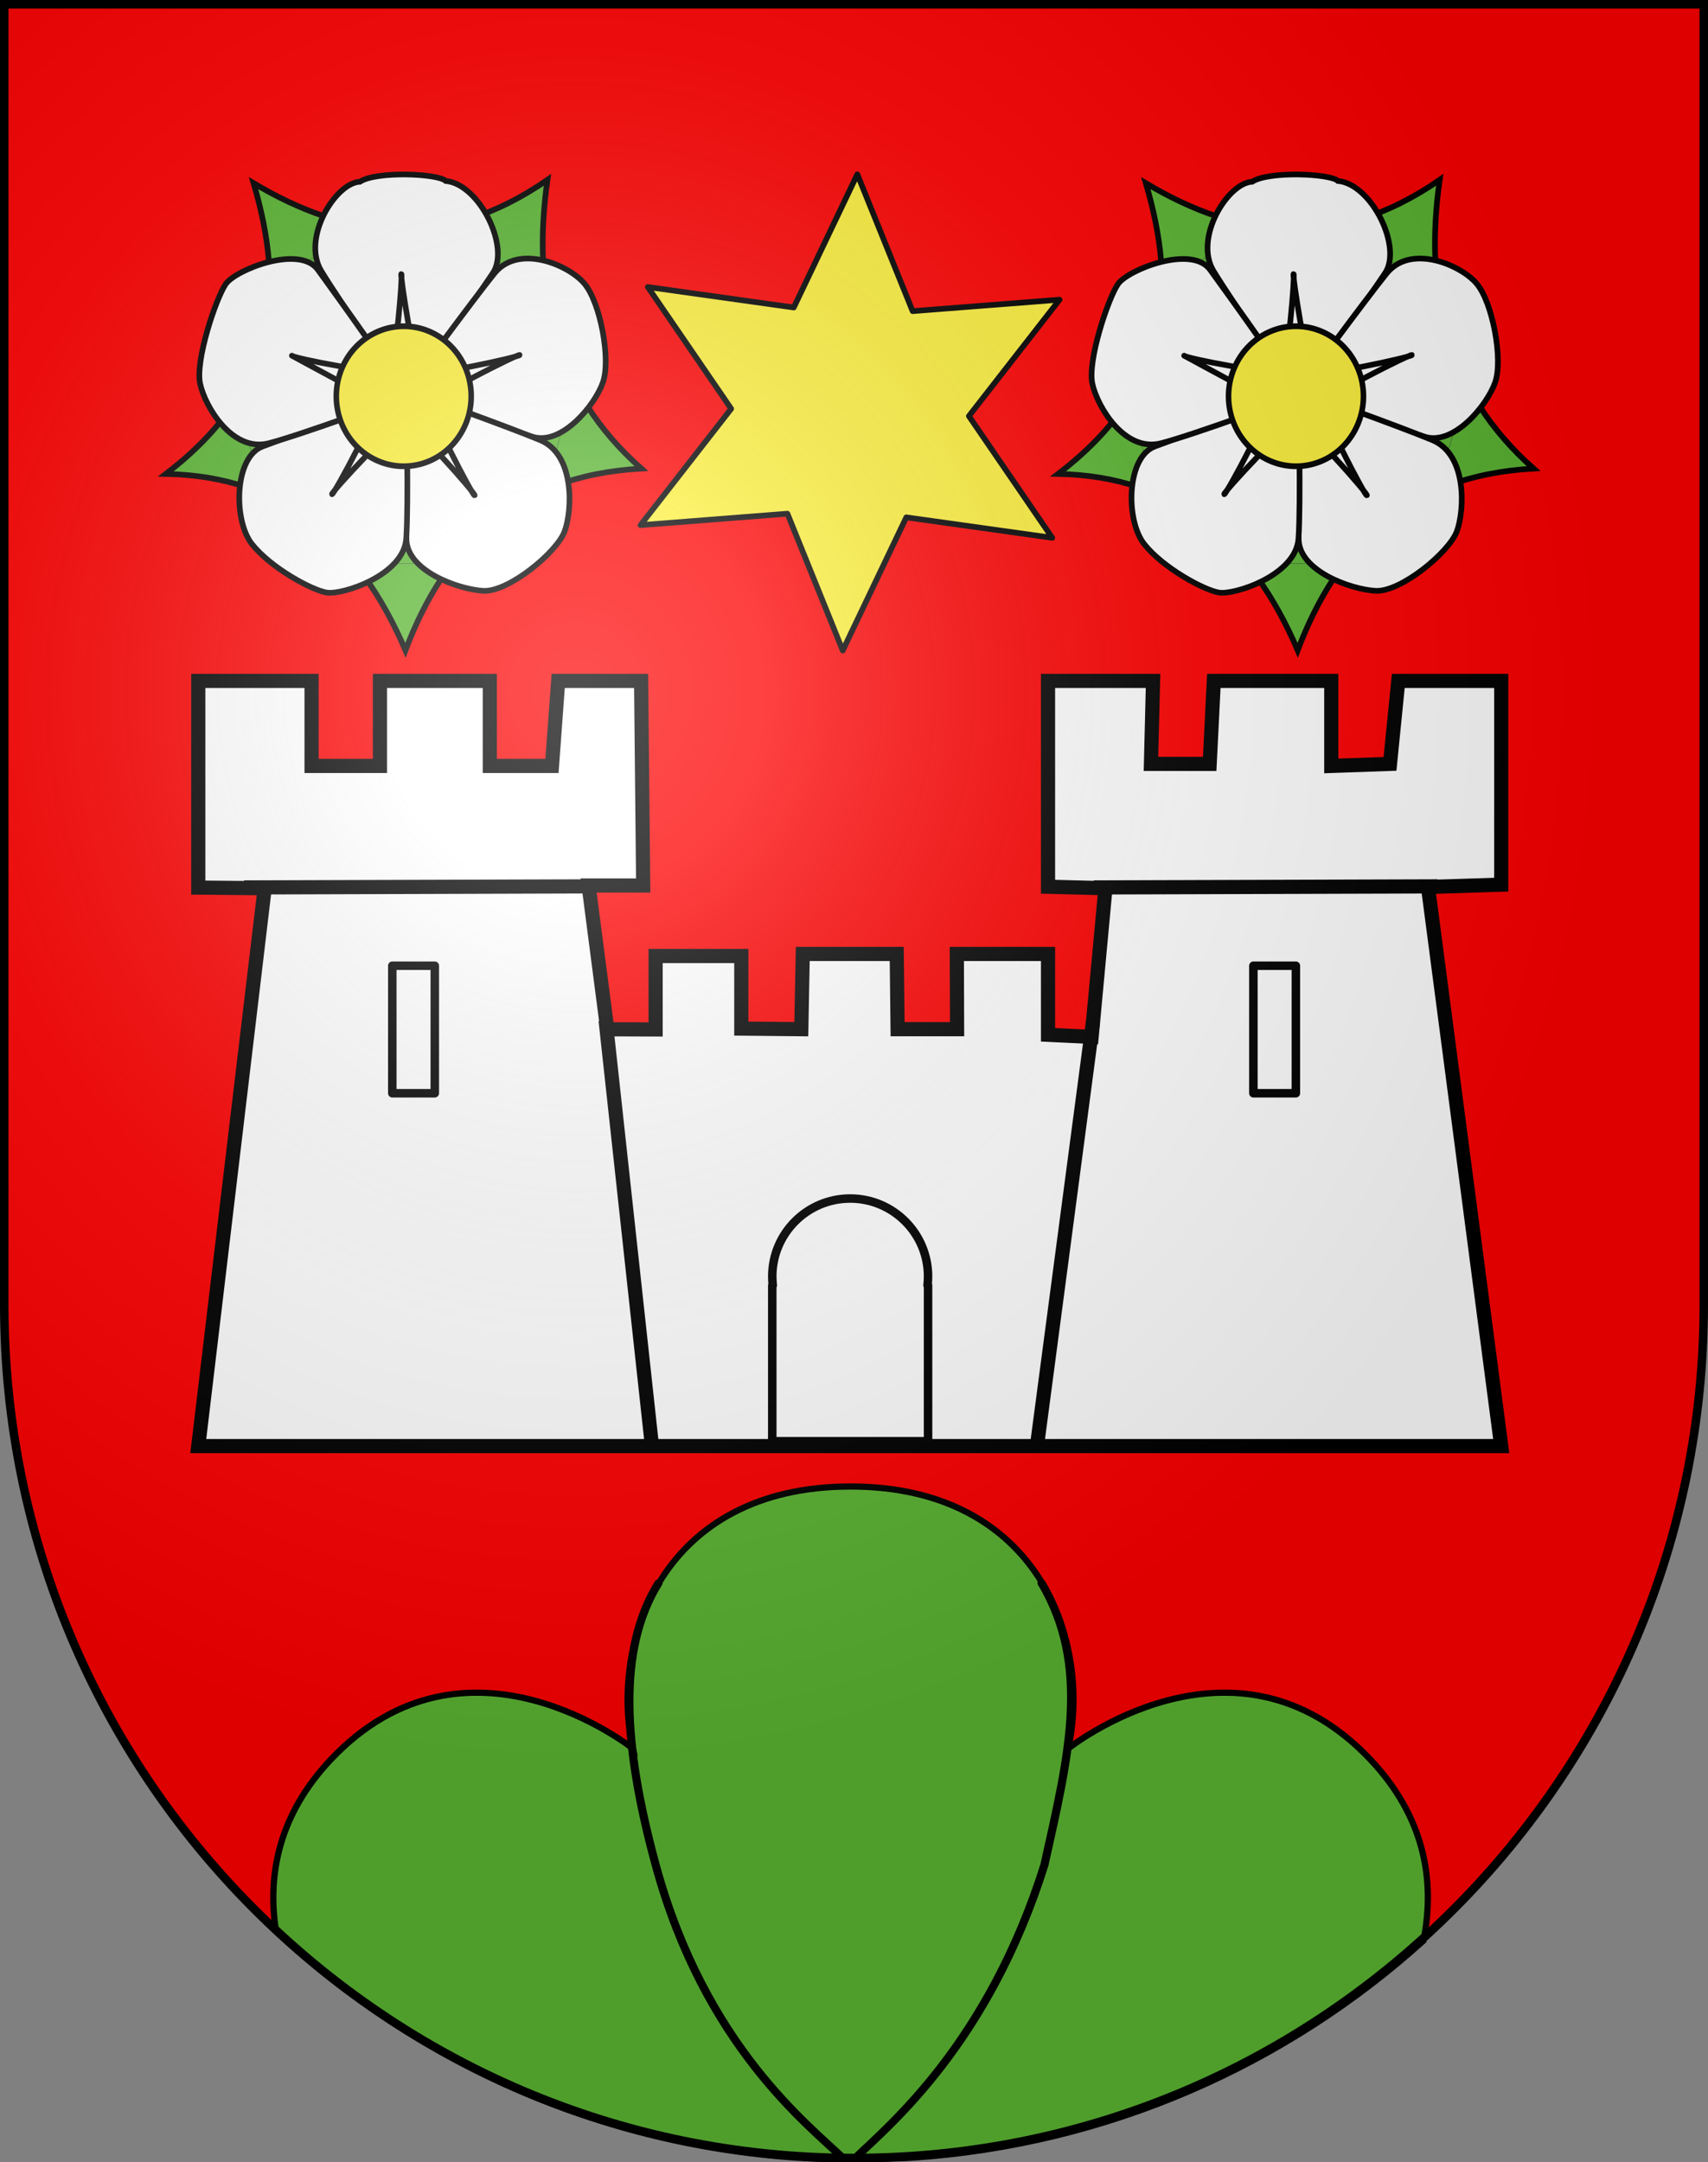 <?xml version="1.0" encoding="UTF-8" standalone="no"?>
<svg
   xmlns:i="http://ns.adobe.com/AdobeIllustrator/10.0/"
   xmlns:dc="http://purl.org/dc/elements/1.1/"
   xmlns:cc="http://web.resource.org/cc/"
   xmlns:rdf="http://www.w3.org/1999/02/22-rdf-syntax-ns#"
   xmlns:svg="http://www.w3.org/2000/svg"
   xmlns="http://www.w3.org/2000/svg"
   xmlns:xlink="http://www.w3.org/1999/xlink"
   xmlns:sodipodi="http://sodipodi.sourceforge.net/DTD/sodipodi-0.dtd"
   xmlns:inkscape="http://www.inkscape.org/namespaces/inkscape"
   height="763"
   width="603"
   version="1.0"
   id="svg20"
   sodipodi:version="0.32"
   inkscape:version="0.44.1"
   sodipodi:docname="Zwieselberg-coat of arms.svg"
   sodipodi:docbase="F:\MIS DOCUMENTOS\Mis imágenes\Encyclopédie\Escudos de Suiza">
  <rect width="100%" height="100%" fill="#808080" stroke="none"/>
  <defs
     id="defs29">
    <linearGradient
       id="linearGradient2893">
      <stop
         style="stop-color:#ffffff;stop-opacity:0.314;"
         offset="0"
         id="stop2895" />
      <stop
         id="stop2897"
         offset="0.19"
         style="stop-color:#ffffff;stop-opacity:0.251;" />
      <stop
         style="stop-color:#6b6b6b;stop-opacity:0.125;"
         offset="0.6"
         id="stop2901" />
      <stop
         style="stop-color:#000000;stop-opacity:0.125;"
         offset="1"
         id="stop2899" />
    </linearGradient>
    <linearGradient
       id="linearGradient2955">
      <stop
         style="stop-color:white;stop-opacity:0;"
         offset="0"
         id="stop2965" />
      <stop
         style="stop-color:black;stop-opacity:0.646;"
         offset="1"
         id="stop2959" />
    </linearGradient>
    <radialGradient
       inkscape:collect="always"
       xlink:href="#linearGradient2893"
       id="radialGradient3236"
       gradientUnits="userSpaceOnUse"
       gradientTransform="matrix(1.215,1.531577e-24,1.464684e-23,1.267,-839.192,-490.489)"
       cx="858.042"
       cy="579.933"
       fx="858.042"
       fy="579.933"
       r="300" />
    <marker
       inkscape:r_cy="true"
       inkscape:r_cx="true"
       style="overflow:visible"
       id="Arrow1Lstart"
       refX="0"
       refY="0"
       orient="auto"
       inkscape:stockid="Arrow1Lstart">
      <path
         inkscape:r_cy="true"
         inkscape:r_cx="true"
         transform="scale(0.8,0.8)"
         style="fill-rule:evenodd;stroke:#000000;stroke-width:1pt;marker-start:none"
         d="M 0,0 L 5,-5 L -12.5,0 L 5,5 L 0,0 z "
         id="path12217" />
    </marker>
    <marker
       inkscape:r_cy="true"
       inkscape:r_cx="true"
       style="overflow:visible"
       id="Arrow2Send"
       refX="0"
       refY="0"
       orient="auto"
       inkscape:stockid="Arrow2Send">
      <path
         inkscape:r_cy="true"
         inkscape:r_cx="true"
         transform="matrix(-0.3,0,0,-0.3,1.5,0)"
         d="M 8.719,4.034 L -2.207,0.016 L 8.719,-4.002 C 6.973,-1.63 6.983,1.616 8.719,4.034 z "
         style="font-size:12px;fill-rule:evenodd;stroke-width:0.625;stroke-linejoin:round"
         id="path12184" />
    </marker>
    <marker
       inkscape:r_cy="true"
       inkscape:r_cx="true"
       style="overflow:visible"
       id="Dot_l"
       refX="0"
       refY="0"
       orient="auto"
       inkscape:stockid="Dot_l">
      <path
         inkscape:r_cy="true"
         inkscape:r_cx="true"
         transform="matrix(0.8,0,0,0.8,5.7,0.8)"
         style="fill-rule:evenodd;stroke:#000000;stroke-width:1pt;marker-start:none;marker-end:none"
         d="M -2.5,-1 C -2.5,1.76 -4.74,4 -7.5,4 C -10.26,4 -12.5,1.76 -12.5,-1 C -12.5,-3.76 -10.26,-6 -7.5,-6 C -4.74,-6 -2.5,-3.76 -2.5,-1 z "
         id="path12152" />
    </marker>
  </defs>
  <sodipodi:namedview
     inkscape:window-height="682"
     inkscape:window-width="1024"
     inkscape:pageshadow="2"
     inkscape:pageopacity="0.0"
     guidetolerance="10.0"
     gridtolerance="10.0"
     objecttolerance="10.0"
     borderopacity="1.0"
     bordercolor="#666666"
     pagecolor="#ffffff"
     id="base"
     inkscape:zoom="0.5"
     inkscape:cx="331.59255"
     inkscape:cy="388.41417"
     inkscape:window-x="-4"
     inkscape:window-y="-4"
     inkscape:current-layer="layer2"
     showgrid="true"
     showguides="true"
     inkscape:guide-bbox="true" />
  <desc
     id="desc22">Coat of Arms of Canton of Freiburg (Fribourg)</desc>
  <g
     inkscape:groupmode="layer"
     id="layer1"
     inkscape:label="Fond écu"
     sodipodi:insensitive="true">
    <path
       id="path1899"
       d="M 1.5,1.5 L 1.5,460.368 C 1.5,626.678 135.815,761.5 301.5,761.5 C 467.185,761.5 601.5,626.678 601.5,460.368 L 601.5,1.5 L 1.5,1.5 z "
       style="fill:#fe0000;fill-opacity:1" />
  </g>
  <g
     inkscape:groupmode="layer"
     id="layer2"
     inkscape:label="Meubles">
    <g
       transform="matrix(1.31,0,0,1.197,-92.875,-149.93)"
       id="g31937">
      <path
         style="opacity:1;fill:#5ab532;fill-opacity:1;stroke:black;stroke-width:2.197;stroke-miterlimit:4;stroke-dasharray:none;stroke-opacity:1"
         d="M 300 524.125 C 233.135 524.125 214.965 579.578 223.219 616.531 C 223.219 616.531 164.63 569.781 116.75 620.312 C 98.669 639.395 94.105 660.587 97.344 681 C 147.869 728.129 214.596 757.967 288.219 761.188 C 292.137 761.294 296.054 761.344 300 761.344 C 306.437 761.344 312.858 761.219 319.219 760.938 C 320.002 760.903 320.78 760.851 321.562 760.812 C 390.789 756.225 453.592 728.09 502.094 684.281 C 506.375 662.866 502.335 640.422 483.281 620.312 C 435.405 569.781 376.781 616.531 376.781 616.531 C 385.038 579.578 366.862 524.125 300 524.125 z "
         transform="matrix(0.764,0,0,0.836,70.918,125.307)"
         id="path4760" />
      <path
         id="path2005"
         d="M 301.231,761.608 C 310.741,751.586 337.187,727.802 352.371,675.019 C 358.974,642.615 364.909,616.592 351.595,591.923"
         i:knockout="Off"
         style="opacity:1;fill:none;stroke:black;stroke-width:2.197;stroke-linecap:round;stroke-linejoin:round"
         sodipodi:nodetypes="ccc" />
      <path
         id="path2003"
         d="M 298.199,761.608 C 288.689,751.586 260.873,728.315 247.599,675.019 C 238.799,639.687 237.257,611.468 248.375,591.923"
         i:knockout="Off"
         style="opacity:1;fill:none;stroke:black;stroke-width:2.197;stroke-linecap:round;stroke-linejoin:round"
         sodipodi:nodetypes="csc" />
    </g>
    <g
       id="g9064"
       transform="translate(-612.5,30)">
      <path
         sodipodi:nodetypes="ccccccccccccccccccccccccccccccccccccccccccccc"
         id="path2822"
         d="M 682.5,480.282 C 1142.5,480.282 1142.5,480.282 1142.5,480.282 L 1116.644,282.995 L 1142.5,282.174 L 1142.5,210.282 L 1106.16,210.282 L 1103.232,239.55 L 1082.5,240.282 L 1082.5,210.282 L 1041.036,210.282 L 1039.572,239.55 L 1018.84,239.55 L 1019.572,210.282 L 982.5,210.282 L 982.5,282.906 L 1002.77,283.424 L 997.894,335.89 L 982.5,335.158 L 982.5,306.622 L 950.304,306.622 L 950.393,333.176 L 929.391,333.176 L 929.088,306.622 L 895.912,306.622 L 895.395,333.176 L 874.211,332.962 L 874.211,307.354 L 843.964,307.354 L 843.964,333.265 L 826.892,333.209 L 820.304,282.478 L 839.572,282.478 L 838.84,210.282 L 809.572,210.282 L 807.376,240.282 L 785.428,240.282 L 785.428,210.282 L 746.644,210.282 L 746.644,240.282 C 746.644,240.282 722.5,240.282 722.5,240.282 L 722.5,210.282 L 682.5,210.282 L 682.5,283.209 L 705.945,283.424 L 682.5,480.282 z "
         style="fill:white;fill-opacity:1;fill-rule:evenodd;stroke:black;stroke-width:5;stroke-linecap:butt;stroke-linejoin:miter;stroke-miterlimit:4;stroke-dasharray:none;stroke-opacity:1" />
      <path
         id="path3701"
         d="M 912.645,392.927 C 897.465,392.927 885.145,405.247 885.145,420.427 C 885.145,421.494 885.214,422.547 885.333,423.583 L 885.145,423.583 L 885.145,478.583 L 940.145,478.583 L 940.145,423.583 L 939.958,423.583 C 940.076,422.547 940.145,421.494 940.145,420.427 C 940.145,405.247 927.825,392.927 912.645,392.927 z "
         style="fill:white;fill-opacity:1;fill-rule:evenodd;stroke:black;stroke-width:3;stroke-linecap:round;stroke-linejoin:round;stroke-miterlimit:4;stroke-dasharray:none;stroke-opacity:1" />
      <path
         id="path2804"
         d="M 826.302,330.063 C 842.698,480.5 842.698,480.5 842.698,480.5 L 842.698,480.5 L 842.698,480.5 L 826.302,330.063"
         style="fill:white;fill-opacity:1;fill-rule:evenodd;stroke:black;stroke-width:5;stroke-linecap:butt;stroke-linejoin:miter;stroke-miterlimit:4;stroke-dasharray:none;stroke-opacity:1" />
      <path
         style="fill:white;fill-opacity:1;fill-rule:evenodd;stroke:black;stroke-width:5;stroke-linecap:butt;stroke-linejoin:miter;stroke-miterlimit:4;stroke-dasharray:none;stroke-opacity:1"
         d="M 978.579,480.292 C 998.421,330.271 998.421,330.271 998.421,330.271 L 998.421,330.271 L 998.421,330.271 L 978.579,480.292"
         id="path3691" />
      <path
         style="fill:white;fill-opacity:1;fill-rule:evenodd;stroke:black;stroke-width:5;stroke-linecap:butt;stroke-linejoin:miter;stroke-miterlimit:4;stroke-dasharray:none;stroke-opacity:1"
         d="M 820,282.782 C 698.673,283.157 698.673,283.157 698.673,283.157 L 698.673,283.157 L 698.673,283.157 L 820,282.782"
         id="path3693" />
      <path
         id="path3695"
         d="M 1120,282.782 C 998.673,283.157 998.673,283.157 998.673,283.157 L 998.673,283.157 L 998.673,283.157 L 1120,282.782"
         style="fill:white;fill-opacity:1;fill-rule:evenodd;stroke:black;stroke-width:5;stroke-linecap:butt;stroke-linejoin:miter;stroke-miterlimit:4;stroke-dasharray:none;stroke-opacity:1" />
      <rect
         y="310.782"
         x="751"
         height="45"
         width="15"
         id="rect3697"
         style="fill:white;fill-opacity:1;fill-rule:evenodd;stroke:black;stroke-width:3;stroke-linecap:round;stroke-linejoin:round;stroke-miterlimit:4;stroke-dasharray:none;stroke-opacity:1" />
      <rect
         style="fill:white;fill-opacity:1;fill-rule:evenodd;stroke:black;stroke-width:3;stroke-linecap:round;stroke-linejoin:round;stroke-miterlimit:4;stroke-dasharray:none;stroke-opacity:1"
         id="rect3699"
         width="15"
         height="45"
         x="1055"
         y="310.782" />
    </g>
    <path
       sodipodi:type="star"
       style="opacity:1;fill:#fcef3c;fill-opacity:1;fill-rule:evenodd;stroke:black;stroke-width:2.434;stroke-linecap:round;stroke-linejoin:round;stroke-miterlimit:4;stroke-dasharray:none;stroke-opacity:1"
       id="path9080"
       sodipodi:sides="6"
       sodipodi:cx="-269.14063"
       sodipodi:cy="143.97658"
       sodipodi:r1="102.26589"
       sodipodi:r2="51.132946"
       sodipodi:arg1="0.5543075"
       sodipodi:arg2="1.0779063"
       inkscape:flatsided="false"
       inkscape:rounded="0"
       inkscape:randomized="0"
       d="M -182.188,197.805 L -244.946,189.023 L -272.281,246.194 L -296.055,187.453 L -359.234,192.366 L -320.249,142.407 L -356.094,90.148 L -293.335,98.93 L -266.001,41.759 L -242.227,100.5 L -179.048,95.587 L -218.032,145.547 L -182.188,197.805 z "
       transform="matrix(0.821,0,0,0.822,521.065,27.183)" />
    <g
       id="g17323"
       transform="matrix(0.869,0,0,0.867,42.887,36.574)">
      <path
         inkscape:r_cy="true"
         inkscape:r_cx="true"
         sodipodi:nodetypes="cccccc"
         id="sepales"
         d="M 535.546,31.014 C 529.035,76.839 538.376,117.175 573.676,148.524 C 521.718,151.449 493.783,180.457 477.852,222.5 C 458.896,178.147 428.167,151.611 380.5,150.709 C 426.831,115.236 428.556,74.615 416.157,32.364 C 453.783,54.827 493.008,60.412 535.546,31.014 z "
         style="fill:#5ab532;fill-opacity:1;stroke:black;stroke-width:2.304;stroke-linecap:round;stroke-linejoin:miter;marker-start:none;stroke-miterlimit:4;stroke-dasharray:none;stroke-opacity:1" />
      <path
         transform="matrix(0.222,0,0,0.231,370.508,28.975)"
         inkscape:r_cy="true"
         inkscape:r_cx="true"
         d="M 530 390 A 50 50 0 1 1  430,390 A 50 50 0 1 1  530 390 z"
         sodipodi:ry="50"
         sodipodi:rx="50"
         sodipodi:cy="390"
         sodipodi:cx="480"
         id="path6793"
         style="fill:none;fill-opacity:1;stroke:#333;stroke-width:0.602;stroke-linecap:round;stroke-linejoin:round;stroke-miterlimit:4;stroke-dasharray:none;stroke-opacity:1"
         sodipodi:type="arc" />
      <path
         transform="matrix(0.222,0,0,0.231,370.508,28.975)"
         inkscape:r_cy="true"
         inkscape:r_cx="true"
         d="M 775 390 A 295 295 0 1 1  185,390 A 295 295 0 1 1  775 390 z"
         sodipodi:ry="295"
         sodipodi:rx="295"
         sodipodi:cy="390"
         sodipodi:cx="480"
         id="path7668"
         style="fill:none;fill-opacity:1;stroke:#333;stroke-width:0.602;stroke-linecap:round;stroke-linejoin:round;stroke-miterlimit:4;stroke-dasharray:none;stroke-opacity:1"
         sodipodi:type="arc" />
      <path
         sodipodi:nodetypes="ccsssc"
         id="petale1"
         d="M 459.346,31.789 C 466.041,27.37 491.117,28.433 494.202,31.463 C 507.869,32.683 520.471,58.399 513.356,68.969 C 506.312,79.434 478.8,120.116 477.873,118.869 C 475.428,115.579 450.889,80.113 443.645,68.093 C 435.566,54.687 449.445,32.213 459.346,31.789 z "
         style="fill:white;fill-opacity:1;stroke:black;stroke-width:2.304;stroke-linecap:round;stroke-linejoin:miter;stroke-miterlimit:4;stroke-dasharray:none;stroke-opacity:1"
         inkscape:r_cx="true"
         inkscape:r_cy="true" />
      <path
         inkscape:r_cy="true"
         inkscape:r_cx="true"
         style="fill:white;fill-opacity:1;stroke:black;stroke-width:2.304;stroke-linecap:round;stroke-linejoin:miter;stroke-miterlimit:4;stroke-dasharray:none;stroke-opacity:1"
         d="M 550.537,73.214 C 557.02,80.864 561.33,103.973 558.109,113.352 C 554.889,122.732 541.283,139.315 529.464,135.572 C 517.646,131.829 475.939,120.316 476.795,119.015 C 479.052,115.583 505.233,79.95 514.001,69.08 C 523.78,56.956 544.055,65.564 550.537,73.214 z "
         id="petale2"
         sodipodi:nodetypes="czzssz" />
      <path
         sodipodi:nodetypes="czsssz"
         id="petale3"
         d="M 542.492,174.129 C 539.29,182.7 519.646,198.895 509.473,198.291 C 499.299,197.687 478.475,190.215 478.249,177.321 C 478.025,164.554 477.099,116.514 478.555,116.957 C 482.395,118.126 519.975,131.672 532.638,136.974 C 546.761,142.887 545.694,165.558 542.492,174.129 z "
         style="fill:white;fill-opacity:1;stroke:black;stroke-width:2.304;stroke-linecap:round;stroke-linejoin:miter;stroke-miterlimit:4;stroke-dasharray:none;stroke-opacity:1"
         inkscape:r_cx="true"
         inkscape:r_cy="true" />
      <path
         inkscape:r_cy="true"
         inkscape:r_cx="true"
         style="fill:white;fill-opacity:1;stroke:black;stroke-width:2.304;stroke-linecap:round;stroke-linejoin:miter;stroke-miterlimit:4;stroke-dasharray:none;stroke-opacity:1"
         d="M 445.909,199.005 C 439.674,197.98 423.058,188.875 415.457,179.208 C 407.855,169.541 408.226,143.681 419.964,139.473 C 431.585,135.307 478.089,116.888 478.133,118.463 C 478.249,122.618 479.172,162.047 478.176,177.01 C 477.18,191.972 452.144,200.031 445.909,199.005 z "
         id="petale4"
         sodipodi:nodetypes="czsszz" />
      <path
         sodipodi:nodetypes="czsssz"
         id="petale5"
         d="M 394.443,114.06 C 392.358,104.598 400.842,79.345 404.811,73.47 C 408.78,67.595 434.793,57.306 442.274,67.6 C 449.68,77.792 479.033,118.688 477.603,119.219 C 473.835,120.617 435.628,134.766 422.383,138.207 C 407.611,142.046 396.528,123.521 394.443,114.06 z "
         style="fill:white;fill-opacity:1;stroke:black;stroke-width:2.304;stroke-linecap:round;stroke-linejoin:miter;stroke-miterlimit:4;stroke-dasharray:none;stroke-opacity:1"
         inkscape:r_cx="true"
         inkscape:r_cy="true" />
      <path
         sodipodi:nodetypes="czzzzzzzzzc"
         id="path2244"
         d="M 431.734,102.573 C 431.734,103.496 468.65,110.766 471.315,108.691 C 473.757,106.615 476.845,69.337 476.179,69.337 C 475.513,69.337 481.529,106.846 483.527,109.152 C 485.525,111.689 524.482,103.003 524.26,102.311 C 524.038,101.62 489.078,119.299 487.968,122.066 C 487.08,124.834 505.279,159.9 505.945,159.438 C 506.611,158.977 480.419,129.215 477.088,129.446 C 474.312,129.446 447.564,158.278 448.008,158.969 C 448.675,159.431 468.555,122.537 465.986,121.144 L 431.734,102.573 z "
         style="fill:white;fill-opacity:1;stroke:black;stroke-width:2.304;stroke-linecap:round;stroke-linejoin:round;stroke-miterlimit:4;stroke-dasharray:none;stroke-opacity:1"
         inkscape:r_cx="true"
         inkscape:r_cy="true" />
      <path
         transform="matrix(0.2,0,0,0.208,381.166,37.97)"
         inkscape:r_cy="true"
         inkscape:r_cx="true"
         d="M 617 390 A 137 137 0 1 1  343,390 A 137 137 0 1 1  617 390 z"
         sodipodi:ry="137"
         sodipodi:rx="137"
         sodipodi:cy="390"
         sodipodi:cx="480"
         id="path1365"
         style="fill:#fcef3c;fill-opacity:1;stroke:black;stroke-width:11.315;stroke-linecap:butt;stroke-miterlimit:4;stroke-dasharray:none;stroke-opacity:1"
         sodipodi:type="arc" />
    </g>
    <g
       id="g17335"
       transform="matrix(0.869,0,0,0.867,-272.113,36.574)">
      <path
         style="fill:#5ab532;fill-opacity:1;stroke:black;stroke-width:2.304;stroke-linecap:round;stroke-linejoin:miter;marker-start:none;stroke-miterlimit:4;stroke-dasharray:none;stroke-opacity:1"
         d="M 535.546,31.014 C 529.035,76.839 538.376,117.175 573.676,148.524 C 521.718,151.449 493.783,180.457 477.852,222.5 C 458.896,178.147 428.167,151.611 380.5,150.709 C 426.831,115.236 428.556,74.615 416.157,32.364 C 453.783,54.827 493.008,60.412 535.546,31.014 z "
         id="path17337"
         sodipodi:nodetypes="cccccc"
         inkscape:r_cx="true"
         inkscape:r_cy="true" />
      <path
         sodipodi:type="arc"
         style="fill:none;fill-opacity:1;stroke:#333;stroke-width:0.602;stroke-linecap:round;stroke-linejoin:round;stroke-miterlimit:4;stroke-dasharray:none;stroke-opacity:1"
         id="path17339"
         sodipodi:cx="480"
         sodipodi:cy="390"
         sodipodi:rx="50"
         sodipodi:ry="50"
         d="M 530 390 A 50 50 0 1 1  430,390 A 50 50 0 1 1  530 390 z"
         inkscape:r_cx="true"
         inkscape:r_cy="true"
         transform="matrix(0.222,0,0,0.231,370.508,28.975)" />
      <path
         sodipodi:type="arc"
         style="fill:none;fill-opacity:1;stroke:#333;stroke-width:0.602;stroke-linecap:round;stroke-linejoin:round;stroke-miterlimit:4;stroke-dasharray:none;stroke-opacity:1"
         id="path17341"
         sodipodi:cx="480"
         sodipodi:cy="390"
         sodipodi:rx="295"
         sodipodi:ry="295"
         d="M 775 390 A 295 295 0 1 1  185,390 A 295 295 0 1 1  775 390 z"
         inkscape:r_cx="true"
         inkscape:r_cy="true"
         transform="matrix(0.222,0,0,0.231,370.508,28.975)" />
      <path
         inkscape:r_cy="true"
         inkscape:r_cx="true"
         style="fill:white;fill-opacity:1;stroke:black;stroke-width:2.304;stroke-linecap:round;stroke-linejoin:miter;stroke-miterlimit:4;stroke-dasharray:none;stroke-opacity:1"
         d="M 459.346,31.789 C 466.041,27.37 491.117,28.433 494.202,31.463 C 507.869,32.683 520.471,58.399 513.356,68.969 C 506.312,79.434 478.8,120.116 477.873,118.869 C 475.428,115.579 450.889,80.113 443.645,68.093 C 435.566,54.687 449.445,32.213 459.346,31.789 z "
         id="path17343"
         sodipodi:nodetypes="ccsssc" />
      <path
         sodipodi:nodetypes="czzssz"
         id="path17345"
         d="M 550.537,73.214 C 557.02,80.864 561.33,103.973 558.109,113.352 C 554.889,122.732 541.283,139.315 529.464,135.572 C 517.646,131.829 475.939,120.316 476.795,119.015 C 479.052,115.583 505.233,79.95 514.001,69.08 C 523.78,56.956 544.055,65.564 550.537,73.214 z "
         style="fill:white;fill-opacity:1;stroke:black;stroke-width:2.304;stroke-linecap:round;stroke-linejoin:miter;stroke-miterlimit:4;stroke-dasharray:none;stroke-opacity:1"
         inkscape:r_cx="true"
         inkscape:r_cy="true" />
      <path
         inkscape:r_cy="true"
         inkscape:r_cx="true"
         style="fill:white;fill-opacity:1;stroke:black;stroke-width:2.304;stroke-linecap:round;stroke-linejoin:miter;stroke-miterlimit:4;stroke-dasharray:none;stroke-opacity:1"
         d="M 542.492,174.129 C 539.29,182.7 519.646,198.895 509.473,198.291 C 499.299,197.687 478.475,190.215 478.249,177.321 C 478.025,164.554 477.099,116.514 478.555,116.957 C 482.395,118.126 519.975,131.672 532.638,136.974 C 546.761,142.887 545.694,165.558 542.492,174.129 z "
         id="path17347"
         sodipodi:nodetypes="czsssz" />
      <path
         sodipodi:nodetypes="czsszz"
         id="path17349"
         d="M 445.909,199.005 C 439.674,197.98 423.058,188.875 415.457,179.208 C 407.855,169.541 408.226,143.681 419.964,139.473 C 431.585,135.307 478.089,116.888 478.133,118.463 C 478.249,122.618 479.172,162.047 478.176,177.01 C 477.18,191.972 452.144,200.031 445.909,199.005 z "
         style="fill:white;fill-opacity:1;stroke:black;stroke-width:2.304;stroke-linecap:round;stroke-linejoin:miter;stroke-miterlimit:4;stroke-dasharray:none;stroke-opacity:1"
         inkscape:r_cx="true"
         inkscape:r_cy="true" />
      <path
         inkscape:r_cy="true"
         inkscape:r_cx="true"
         style="fill:white;fill-opacity:1;stroke:black;stroke-width:2.304;stroke-linecap:round;stroke-linejoin:miter;stroke-miterlimit:4;stroke-dasharray:none;stroke-opacity:1"
         d="M 394.443,114.06 C 392.358,104.598 400.842,79.345 404.811,73.47 C 408.78,67.595 434.793,57.306 442.274,67.6 C 449.68,77.792 479.033,118.688 477.603,119.219 C 473.835,120.617 435.628,134.766 422.383,138.207 C 407.611,142.046 396.528,123.521 394.443,114.06 z "
         id="path17351"
         sodipodi:nodetypes="czsssz" />
      <path
         inkscape:r_cy="true"
         inkscape:r_cx="true"
         style="fill:white;fill-opacity:1;stroke:black;stroke-width:2.304;stroke-linecap:round;stroke-linejoin:round;stroke-miterlimit:4;stroke-dasharray:none;stroke-opacity:1"
         d="M 431.734,102.573 C 431.734,103.496 468.65,110.766 471.315,108.691 C 473.757,106.615 476.845,69.337 476.179,69.337 C 475.513,69.337 481.529,106.846 483.527,109.152 C 485.525,111.689 524.482,103.003 524.26,102.311 C 524.038,101.62 489.078,119.299 487.968,122.066 C 487.08,124.834 505.279,159.9 505.945,159.438 C 506.611,158.977 480.419,129.215 477.088,129.446 C 474.312,129.446 447.564,158.278 448.008,158.969 C 448.675,159.431 468.555,122.537 465.986,121.144 L 431.734,102.573 z "
         id="path17353"
         sodipodi:nodetypes="czzzzzzzzzc" />
      <path
         sodipodi:type="arc"
         style="fill:#fcef3c;fill-opacity:1;stroke:black;stroke-width:11.315;stroke-linecap:butt;stroke-miterlimit:4;stroke-dasharray:none;stroke-opacity:1"
         id="path17355"
         sodipodi:cx="480"
         sodipodi:cy="390"
         sodipodi:rx="137"
         sodipodi:ry="137"
         d="M 617 390 A 137 137 0 1 1  343,390 A 137 137 0 1 1  617 390 z"
         inkscape:r_cx="true"
         inkscape:r_cy="true"
         transform="matrix(0.2,0,0,0.208,381.166,37.97)" />
    </g>
  </g>
  <g
     inkscape:groupmode="layer"
     id="layer3"
     inkscape:label="Reflet final"
     style="display:inline"
     sodipodi:insensitive="true">
    <path
       style="fill:url(#radialGradient3236);fill-opacity:1"
       d="M 1.5,1.5 L 1.5,460.368 C 1.5,626.679 135.815,761.5 301.5,761.5 C 467.185,761.5 601.5,626.679 601.5,460.368 L 601.5,1.5 L 1.5,1.5 z "
       id="path2346" />
  </g>
  <g
     inkscape:groupmode="layer"
     id="layer4"
     inkscape:label="Contour final"
     style="display:inline"
     sodipodi:insensitive="true">
    <path
       style="fill:none;fill-opacity:1;stroke:black;stroke-width:3;stroke-miterlimit:4;stroke-dasharray:none;stroke-opacity:1"
       d="M 1.5,1.5 L 1.5,460.368 C 1.5,626.679 135.815,761.5 301.5,761.5 C 467.185,761.5 601.5,626.679 601.5,460.368 L 601.5,1.5 L 1.5,1.5 z "
       id="path3239" />
  </g>
</svg>

